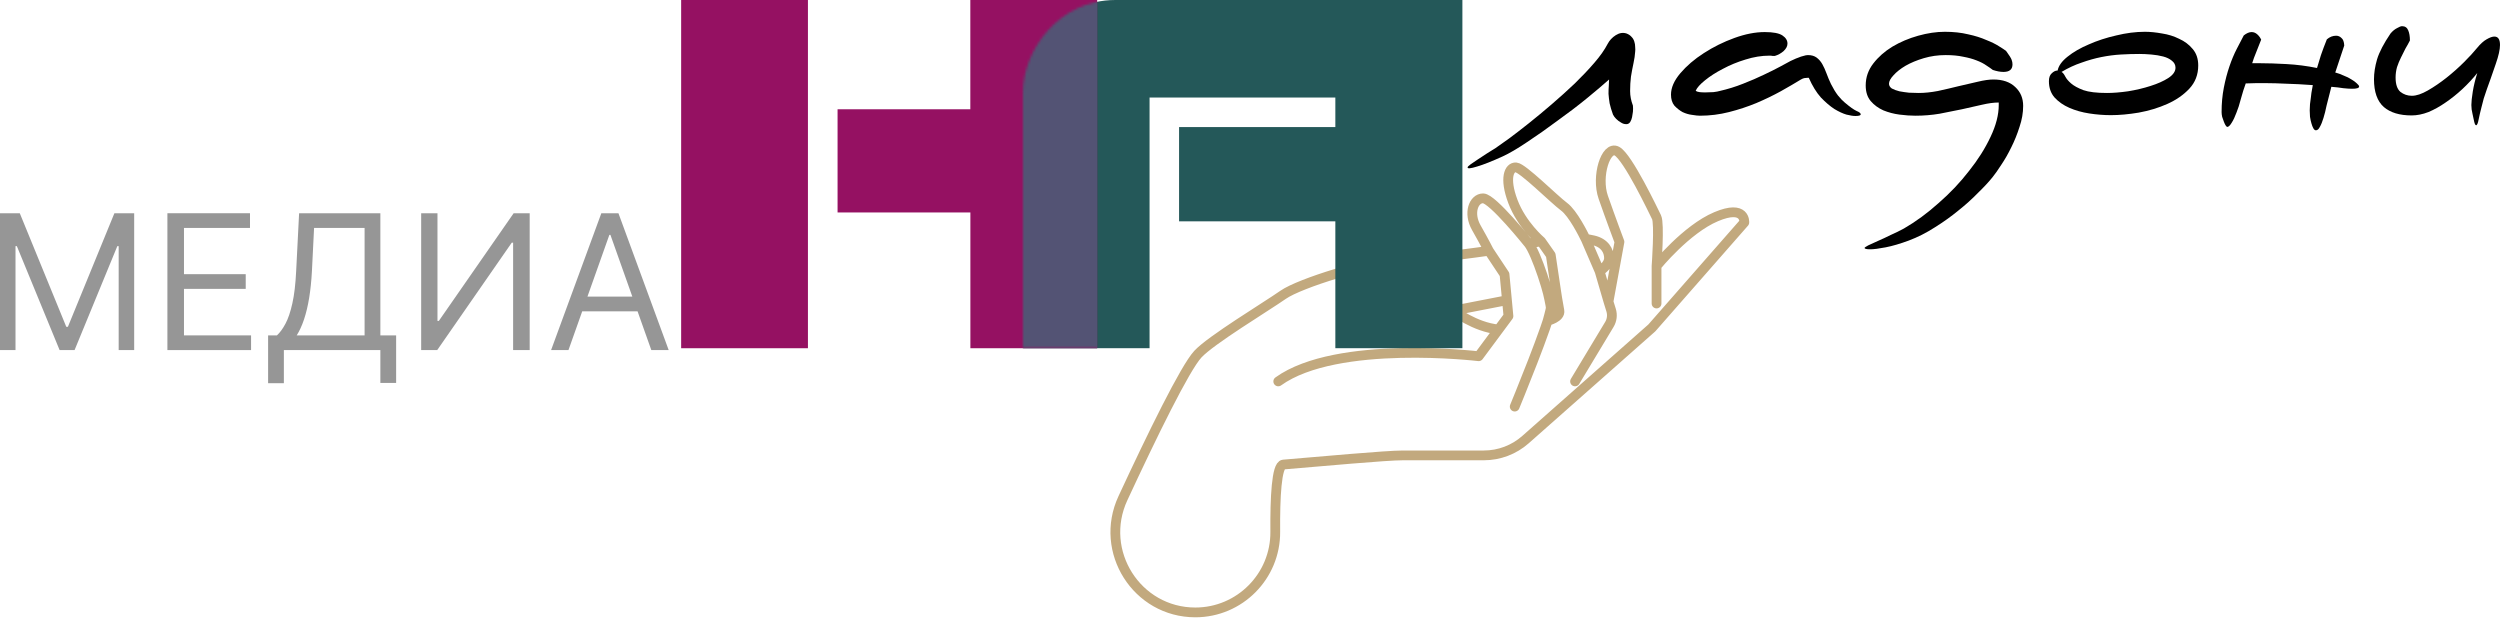 <svg viewBox="0 0 1024 253" fill="none" xmlns="http://www.w3.org/2000/svg">
<path d="M0 87.341H8.101L27.151 133.87H27.808L46.857 87.341H54.959V143.395H48.609V100.807H48.061L30.545 143.395H24.414L6.897 100.807H6.35V143.395H0V87.341Z" fill="#969696"/>
<path d="M68.568 143.395V87.341H102.397V93.363H75.356V112.303H100.646V118.324H75.356V137.373H102.835V143.395H68.568Z" fill="#969696"/>
<path d="M109.814 156.97V137.373H113.427C114.668 136.242 115.836 134.645 116.931 132.584C118.044 130.503 118.983 127.73 119.75 124.263C120.534 120.778 121.054 116.353 121.31 110.989L122.514 87.341H155.796V137.373H162.255V156.861H155.796V143.395H116.274V156.97H109.814ZM121.529 137.373H149.336V93.363H128.645L127.769 110.989C127.55 115.076 127.167 118.78 126.62 122.101C126.072 125.404 125.37 128.332 124.512 130.887C123.654 133.423 122.66 135.585 121.529 137.373Z" fill="#969696"/>
<path d="M172.512 87.341H179.19V131.461H179.737L210.392 87.341H216.96V143.395H210.173V99.384H209.625L179.081 143.395H172.512V87.341Z" fill="#969696"/>
<path d="M232.842 143.395H225.726L246.308 87.341H253.314L273.896 143.395H266.78L250.03 96.209H249.592L232.842 143.395ZM235.469 121.499H264.153V127.52H235.469V121.499Z" fill="#969696"/>
<path d="M678.521 108.956C678.521 108.956 690.717 93.914 702.913 88.758C715.109 83.601 714.467 91.122 714.467 91.122L676.594 134.311L624.851 180.059C620.138 184.226 614.075 186.525 607.795 186.525H574.686C567.69 186.525 541.332 188.986 525.69 190.273C522.885 190.504 522.24 203.771 522.349 217.828C522.489 236.038 507.748 250.843 489.614 250.843C465.661 250.843 449.822 225.862 459.95 204.065C471.847 178.46 485.349 150.785 490.653 145.055C496.042 139.231 518.469 125.716 525.53 120.774C532.591 115.832 561.263 107.237 569.608 107.237C577.953 107.237 609.835 102.725 609.835 102.725M678.521 108.956C678.521 108.956 679.804 91.551 678.521 88.973C677.236 86.395 666.752 64.262 662.258 61.898C657.765 59.535 653.699 72.213 656.695 80.808C659.691 89.402 663.328 99.072 663.328 99.072L658.835 123.567M678.521 108.956L678.521 124.319M658.835 123.567L655.197 111.105M658.835 123.567L659.908 127.028C660.518 128.994 660.26 131.13 659.197 132.893L645.141 156.228M655.197 111.105C655.197 111.105 659.049 108.741 659.049 105.733C659.049 102.725 657.337 99.501 652.63 98.427C650.623 97.969 649.785 97.863 649.481 97.891C648.627 96.118 644.294 87.373 640.647 84.675C636.582 81.667 623.744 68.775 620.962 68.56C618.18 68.345 616.041 72.857 619.678 82.527C623.316 92.196 631.233 98.857 631.233 98.857M655.197 111.105L649.634 98.212M631.233 98.857L626.097 99.716M631.233 98.857L635.191 104.497L637.441 119.597M626.097 99.716C626.097 99.716 611.333 81.237 607.482 81.237C603.63 81.237 601.277 87.254 604.7 93.27C608.123 99.287 609.835 102.725 609.835 102.725M626.097 99.716C629.173 103.45 635.191 121.741 635.191 126.253M609.835 102.725L616.254 112.394L617.86 129.476M637.441 119.597H633.905C633.905 119.597 635.289 125.4 635.191 126.253M637.441 119.597C637.441 119.597 638.151 124.357 638.721 127.22C639.292 130.083 633.905 131.408 633.905 131.408C633.905 131.408 635.093 127.105 635.191 126.253M635.191 126.253C635.191 130.766 620.427 166.542 620.427 166.542M617.86 129.476L617.248 122.966L595.392 127.22C595.392 127.22 603.953 133.986 613.795 134.954L617.86 129.476ZM617.86 129.476L605.663 145.914C605.663 145.914 547.591 138.943 523.572 156.228" stroke="#C2A97E" stroke-width="4" stroke-miterlimit="10" stroke-linecap="round" stroke-linejoin="round"/>
<path d="M598.997 0V142.634H546.957V90.65H482.946V52.041H546.957V39.958H470.863V142.634H418.991V37.934C418.991 20.681 433.604 0 456.869 0H598.997Z" fill="#245859"/>
<path d="M449.396 142.634V0H397.447V44.757H343.067V87.022H397.468V142.634H449.396Z" fill="#951162"/>
<path d="M279 142.634V0H330.928V142.634H279Z" fill="#951162"/>
<mask id="mask0_78_54" style="mask-type:alpha" maskUnits="userSpaceOnUse" x="418" y="0" width="181" height="143">
<path d="M599 0V142.634H546.959V90.65H482.948V52.041H546.959V39.958H470.865V142.634H418.993V37.934C418.993 20.681 433.606 0 456.872 0H599Z" fill="#385656"/>
</mask>
<g mask="url(#mask0_78_54)">
<path d="M449.399 142.746V0.112H397.45V44.87H343.069V87.135H397.47V142.746H449.399Z" fill="#535374"/>
<path d="M279.002 142.746V0.112H330.93V142.746H279.002Z" fill="#535374"/>
</g>
<path d="M660.683 46.934C660.07 45.248 659.61 43.715 659.304 42.336C659.074 40.879 658.92 39.577 658.844 38.427C658.844 37.201 658.882 36.128 658.959 35.208C659.035 34.288 659.074 33.407 659.074 32.564C656.851 34.557 653.824 37.124 649.992 40.266C646.237 43.332 642.213 46.397 637.922 49.463C633.706 52.605 629.568 55.517 625.506 58.2C621.521 60.882 618.187 62.836 615.505 64.063C611.136 66.055 607.649 67.435 605.044 68.201C602.361 69.044 601.058 69.159 601.135 68.546C601.135 68.316 601.557 67.894 602.4 67.281C603.166 66.745 604.124 66.094 605.274 65.327C606.423 64.561 607.649 63.756 608.952 62.913C610.255 62.147 611.481 61.38 612.631 60.614C613.857 59.771 615.696 58.468 618.149 56.705C620.525 54.943 623.207 52.873 626.196 50.498C629.185 48.122 632.327 45.516 635.622 42.68C638.918 39.845 642.06 37.009 645.049 34.174C648.038 31.261 650.72 28.426 653.096 25.667C655.472 22.908 657.273 20.34 658.499 17.965C659.265 16.508 660.377 15.32 661.833 14.401C663.289 13.481 664.745 13.251 666.201 13.711C667.044 14.018 667.734 14.477 668.27 15.091C668.807 15.627 669.19 16.279 669.42 17.045C669.65 17.735 669.765 18.463 669.765 19.229C669.841 19.995 669.841 20.647 669.765 21.183C669.688 22.563 669.458 24.134 669.075 25.897C668.692 27.659 668.347 29.499 668.04 31.415C667.811 33.254 667.696 35.208 667.696 37.277C667.696 39.27 668.079 41.263 668.845 43.255C668.922 44.098 668.922 44.941 668.845 45.784C668.769 46.474 668.654 47.202 668.5 47.968C668.347 48.735 668.079 49.425 667.696 50.038C667.236 50.651 666.661 50.919 665.971 50.842C665.281 50.842 664.592 50.612 663.902 50.153C663.212 49.77 662.561 49.271 661.948 48.658C661.411 48.122 660.99 47.547 660.683 46.934Z" fill="currentColor"/>
<path d="M704.327 37.277C707.699 36.511 710.918 35.515 713.983 34.288C717.125 33.062 719.961 31.836 722.49 30.61C725.096 29.384 727.318 28.272 729.158 27.276C731.074 26.203 732.491 25.437 733.411 24.977C733.718 24.824 734.139 24.632 734.676 24.402C735.289 24.096 735.94 23.827 736.63 23.597C737.32 23.291 738.009 23.061 738.699 22.908C739.389 22.678 740.002 22.563 740.538 22.563C741.995 22.563 743.182 22.908 744.102 23.597C745.022 24.287 745.788 25.169 746.401 26.241C747.014 27.314 747.589 28.579 748.126 30.035C748.662 31.491 749.275 32.947 749.965 34.404C750.885 36.243 751.843 37.814 752.839 39.117C753.912 40.42 754.831 41.378 755.598 41.991C757.667 43.753 759.277 44.903 760.426 45.439C761.576 45.899 762.15 46.359 762.15 46.819C762.15 47.279 761.422 47.509 759.966 47.509C759.047 47.509 757.82 47.317 756.288 46.934C754.755 46.474 753.107 45.708 751.344 44.635C749.582 43.485 747.742 41.914 745.826 39.922C743.987 37.852 742.339 35.17 740.883 31.874H740.309C739.925 31.874 739.504 31.913 739.044 31.989C738.661 32.066 738.201 32.258 737.664 32.564C735.289 34.02 732.53 35.63 729.387 37.392C726.322 39.078 722.988 40.688 719.386 42.221C715.861 43.677 712.144 44.903 708.235 45.899C704.327 46.896 700.342 47.394 696.28 47.394C695.513 47.394 694.44 47.279 693.061 47.049C691.758 46.896 690.455 46.512 689.152 45.899C687.926 45.209 686.815 44.328 685.818 43.255C684.899 42.106 684.439 40.611 684.439 38.772C684.439 35.936 685.704 33.024 688.233 30.035C690.838 26.97 694.057 24.211 697.889 21.758C701.798 19.229 705.974 17.16 710.419 15.55C714.865 13.941 719.003 13.136 722.835 13.136C726.284 13.136 728.698 13.596 730.077 14.516C731.457 15.435 732.146 16.547 732.146 17.85C732.146 18.922 731.61 19.957 730.537 20.953C729.464 21.873 728.276 22.524 726.973 22.908C726.743 22.908 726.437 22.908 726.054 22.908C725.747 22.831 725.326 22.793 724.789 22.793C721.57 22.793 718.275 23.329 714.903 24.402C711.607 25.398 708.542 26.663 705.706 28.196C702.871 29.652 700.418 31.223 698.349 32.909C696.356 34.518 695.092 35.936 694.555 37.163C694.938 37.469 695.475 37.661 696.165 37.737C696.854 37.814 697.621 37.852 698.464 37.852C699.537 37.852 700.648 37.814 701.798 37.737C703.024 37.584 703.867 37.431 704.327 37.277Z" fill="currentColor"/>
<path d="M816.499 32.564C820.331 32.564 823.32 33.599 825.466 35.668C827.612 37.661 828.685 40.228 828.685 43.37C828.685 46.206 828.187 49.08 827.191 51.992C826.271 54.904 825.16 57.663 823.857 60.269C822.554 62.951 821.174 65.365 819.718 67.511C818.339 69.657 817.151 71.343 816.155 72.57C814.622 74.485 812.629 76.631 810.177 79.007C807.801 81.46 805.119 83.874 802.13 86.249C799.141 88.702 795.922 91.001 792.473 93.147C789.025 95.369 785.461 97.17 781.782 98.55C778.257 99.853 775.115 100.772 772.356 101.309C769.597 101.845 767.489 102.114 766.033 102.114C764.5 102.114 763.734 101.922 763.734 101.539C763.734 101.386 764.232 101.041 765.228 100.504C766.301 100.044 767.642 99.431 769.252 98.665C770.861 97.975 772.586 97.17 774.425 96.251C776.341 95.408 778.142 94.526 779.828 93.607C784.733 90.771 789.484 87.284 794.083 83.146C798.758 79.084 802.896 74.715 806.498 70.04C810.177 65.442 813.127 60.767 815.35 56.016C817.572 51.341 818.684 47.011 818.684 43.025V41.991C816.691 41.991 814.392 42.297 811.786 42.91C809.257 43.447 806.536 44.06 803.624 44.75C800.712 45.363 797.646 45.976 794.428 46.589C791.209 47.126 787.913 47.394 784.541 47.394C782.549 47.394 780.364 47.24 777.989 46.934C775.689 46.627 773.505 46.053 771.436 45.209C769.367 44.29 767.642 43.025 766.263 41.416C764.883 39.806 764.194 37.661 764.194 34.978C764.194 31.683 765.228 28.694 767.298 26.012C769.367 23.329 771.972 21.03 775.115 19.114C778.333 17.198 781.859 15.704 785.691 14.631C789.523 13.558 793.163 13.021 796.612 13.021C800.137 13.021 803.318 13.366 806.153 14.056C808.989 14.669 811.441 15.435 813.511 16.355C815.656 17.198 817.381 18.041 818.684 18.884C820.063 19.727 821.059 20.379 821.673 20.838C822.975 22.601 823.742 23.827 823.972 24.517C824.202 25.13 824.317 25.743 824.317 26.356C824.317 28.426 823.09 29.46 820.638 29.46C819.335 29.46 817.879 29.192 816.27 28.656C815.58 28.119 814.698 27.506 813.626 26.816C812.553 26.05 811.211 25.36 809.602 24.747C808.069 24.134 806.268 23.636 804.199 23.253C802.13 22.793 799.716 22.563 796.957 22.563C793.814 22.563 790.826 22.984 787.99 23.827C785.154 24.67 782.664 25.705 780.518 26.931C778.448 28.157 776.801 29.46 775.574 30.84C774.348 32.143 773.735 33.292 773.735 34.288C773.735 35.055 774.118 35.706 774.885 36.243C775.728 36.703 776.762 37.086 777.989 37.392C779.215 37.622 780.518 37.814 781.897 37.967C783.353 38.044 784.694 38.082 785.921 38.082C788.296 38.082 790.902 37.814 793.738 37.277C796.573 36.664 799.371 36.013 802.13 35.323C804.965 34.633 807.609 34.02 810.062 33.484C812.591 32.871 814.737 32.564 816.499 32.564Z" fill="currentColor"/>
<path d="M900.394 26.816C900.394 30.572 899.168 33.752 896.716 36.358C894.34 38.887 891.351 40.956 887.749 42.566C884.147 44.175 880.238 45.363 876.023 46.129C871.885 46.819 868.091 47.164 864.643 47.164C861.73 47.164 858.78 46.934 855.791 46.474C852.802 46.014 850.081 45.248 847.629 44.175C845.176 43.102 843.145 41.684 841.536 39.922C840.003 38.159 839.237 35.936 839.237 33.254C839.237 31.798 839.62 30.725 840.386 30.035C841.153 29.269 841.958 28.886 842.801 28.886C843.184 26.97 844.525 25.092 846.824 23.253C849.2 21.337 852.112 19.651 855.561 18.194C859.01 16.662 862.765 15.435 866.827 14.516C870.889 13.52 874.797 13.021 878.552 13.021C880.698 13.021 883.036 13.251 885.565 13.711C888.094 14.094 890.431 14.822 892.577 15.895C894.8 16.892 896.639 18.271 898.095 20.034C899.628 21.796 900.394 24.057 900.394 26.816ZM891.083 27.736C891.083 26.586 890.585 25.628 889.588 24.862C888.669 24.096 887.481 23.521 886.025 23.138C884.569 22.754 882.959 22.486 881.196 22.333C879.434 22.18 877.786 22.103 876.253 22.103C873.801 22.103 871.272 22.18 868.666 22.333C866.06 22.486 863.416 22.831 860.734 23.367C858.052 23.904 855.331 24.67 852.572 25.667C849.813 26.586 847.092 27.851 844.41 29.46C844.946 29.767 845.445 30.38 845.904 31.3C846.364 32.219 847.169 33.177 848.319 34.174C849.468 35.17 851.154 36.09 853.377 36.932C855.599 37.699 858.818 38.082 863.033 38.082C865.562 38.082 868.436 37.852 871.655 37.392C874.95 36.856 878.016 36.128 880.852 35.208C883.764 34.288 886.178 33.216 888.094 31.989C890.087 30.686 891.083 29.269 891.083 27.736Z" fill="currentColor"/>
<path d="M946.522 40.036C946.599 39.577 946.675 38.925 946.752 38.082C946.905 37.239 947.097 36.166 947.327 34.863C943.188 34.557 939.548 34.365 936.406 34.288C933.264 34.135 930.658 34.059 928.589 34.059C926.826 34.059 925.255 34.059 923.875 34.059C922.496 34.059 921.155 34.097 919.852 34.174C919.086 36.319 918.511 38.12 918.128 39.577C917.744 40.956 917.361 42.297 916.978 43.6L916.058 46.129C915.445 47.815 914.794 49.195 914.104 50.268C913.414 51.417 912.801 51.992 912.265 51.992C912.111 51.992 911.881 51.762 911.575 51.302C911.345 50.919 911.115 50.421 910.885 49.808C910.655 49.195 910.425 48.543 910.195 47.853C910.042 47.164 909.966 46.512 909.966 45.899C909.966 42.374 910.272 39.04 910.885 35.898C911.498 32.756 912.265 29.843 913.184 27.161C914.104 24.479 915.1 22.103 916.173 20.034C917.246 17.888 918.204 16.049 919.047 14.516C920.197 13.596 921.27 13.136 922.266 13.136C923.109 13.136 923.875 13.443 924.565 14.056C925.255 14.669 925.791 15.397 926.175 16.24C925.638 17.62 924.987 19.267 924.22 21.183C923.454 23.023 922.879 24.594 922.496 25.897H925.945C928.857 25.897 932.382 26.012 936.521 26.241C940.736 26.471 944.913 27.008 949.051 27.851C949.511 26.318 950.047 24.555 950.661 22.563C951.35 20.57 952.155 18.424 953.075 16.125C954.224 15.129 955.489 14.631 956.868 14.631C957.711 14.631 958.439 14.937 959.053 15.55C959.742 16.087 960.125 17.122 960.202 18.654L956.523 29.69C957.673 29.997 958.823 30.418 959.972 30.955C961.198 31.415 962.271 31.951 963.191 32.564C964.111 33.101 964.839 33.637 965.375 34.174C965.988 34.71 966.295 35.132 966.295 35.438C966.295 36.051 965.337 36.358 963.421 36.358C962.501 36.358 961.313 36.281 959.857 36.128C958.478 35.898 956.83 35.706 954.914 35.553L954.454 37.392C953.918 39.385 953.42 41.339 952.96 43.255C952.577 45.171 952.155 46.857 951.695 48.313C951.235 49.846 950.737 51.072 950.201 51.992C949.741 52.912 949.204 53.371 948.591 53.371C948.208 53.371 947.863 53.103 947.557 52.567C947.25 52.03 946.982 51.341 946.752 50.498C946.522 49.731 946.331 48.85 946.177 47.853C946.101 46.934 946.062 46.053 946.062 45.209C946.062 43.523 946.216 41.799 946.522 40.036Z" fill="currentColor"/>
<path d="M1012.73 46.589C1012.43 45.439 1012.27 44.252 1012.27 43.025C1012.27 41.722 1012.47 39.883 1012.85 37.507C1013.23 35.132 1013.85 32.602 1014.69 29.92C1012.85 32.219 1010.82 34.404 1008.6 36.473C1006.37 38.542 1004.07 40.381 1001.7 41.991C999.399 43.6 997.062 44.903 994.686 45.899C992.31 46.819 990.011 47.279 987.788 47.279C982.883 47.279 979.09 46.129 976.408 43.83C973.725 41.454 972.384 37.661 972.384 32.449C972.384 29.92 972.806 27.2 973.649 24.287C974.568 21.298 976.408 17.773 979.167 13.711C980.01 12.715 980.891 11.987 981.811 11.527C982.73 10.99 983.42 10.722 983.88 10.722C985.106 10.722 985.949 11.297 986.409 12.447C986.869 13.52 987.099 14.899 987.099 16.585C986.562 17.658 985.949 18.769 985.259 19.919C984.646 21.068 984.033 22.295 983.42 23.597C982.807 24.824 982.27 26.127 981.811 27.506C981.427 28.886 981.236 30.303 981.236 31.759C981.236 34.518 981.887 36.473 983.19 37.622C984.57 38.695 986.141 39.232 987.903 39.232C989.743 39.232 991.927 38.504 994.456 37.047C996.985 35.591 999.514 33.867 1002.04 31.874C1004.65 29.805 1007.06 27.659 1009.29 25.437C1011.51 23.214 1013.27 21.298 1014.57 19.689C1015.95 18.003 1017.26 16.815 1018.48 16.125C1019.78 15.359 1020.86 14.976 1021.7 14.976C1023.23 14.976 1024 16.125 1024 18.424C1024 20.264 1023.43 22.831 1022.28 26.127C1021.51 28.426 1020.82 30.418 1020.21 32.104C1019.59 33.714 1019.06 35.208 1018.6 36.588C1018.14 37.891 1017.72 39.155 1017.33 40.381C1017.03 41.531 1016.72 42.719 1016.41 43.945C1015.95 45.708 1015.57 47.355 1015.26 48.888C1014.96 50.498 1014.61 51.302 1014.23 51.302C1013.92 51.302 1013.65 50.804 1013.42 49.808C1013.19 48.812 1012.96 47.739 1012.73 46.589Z" fill="currentColor"/>
</svg>